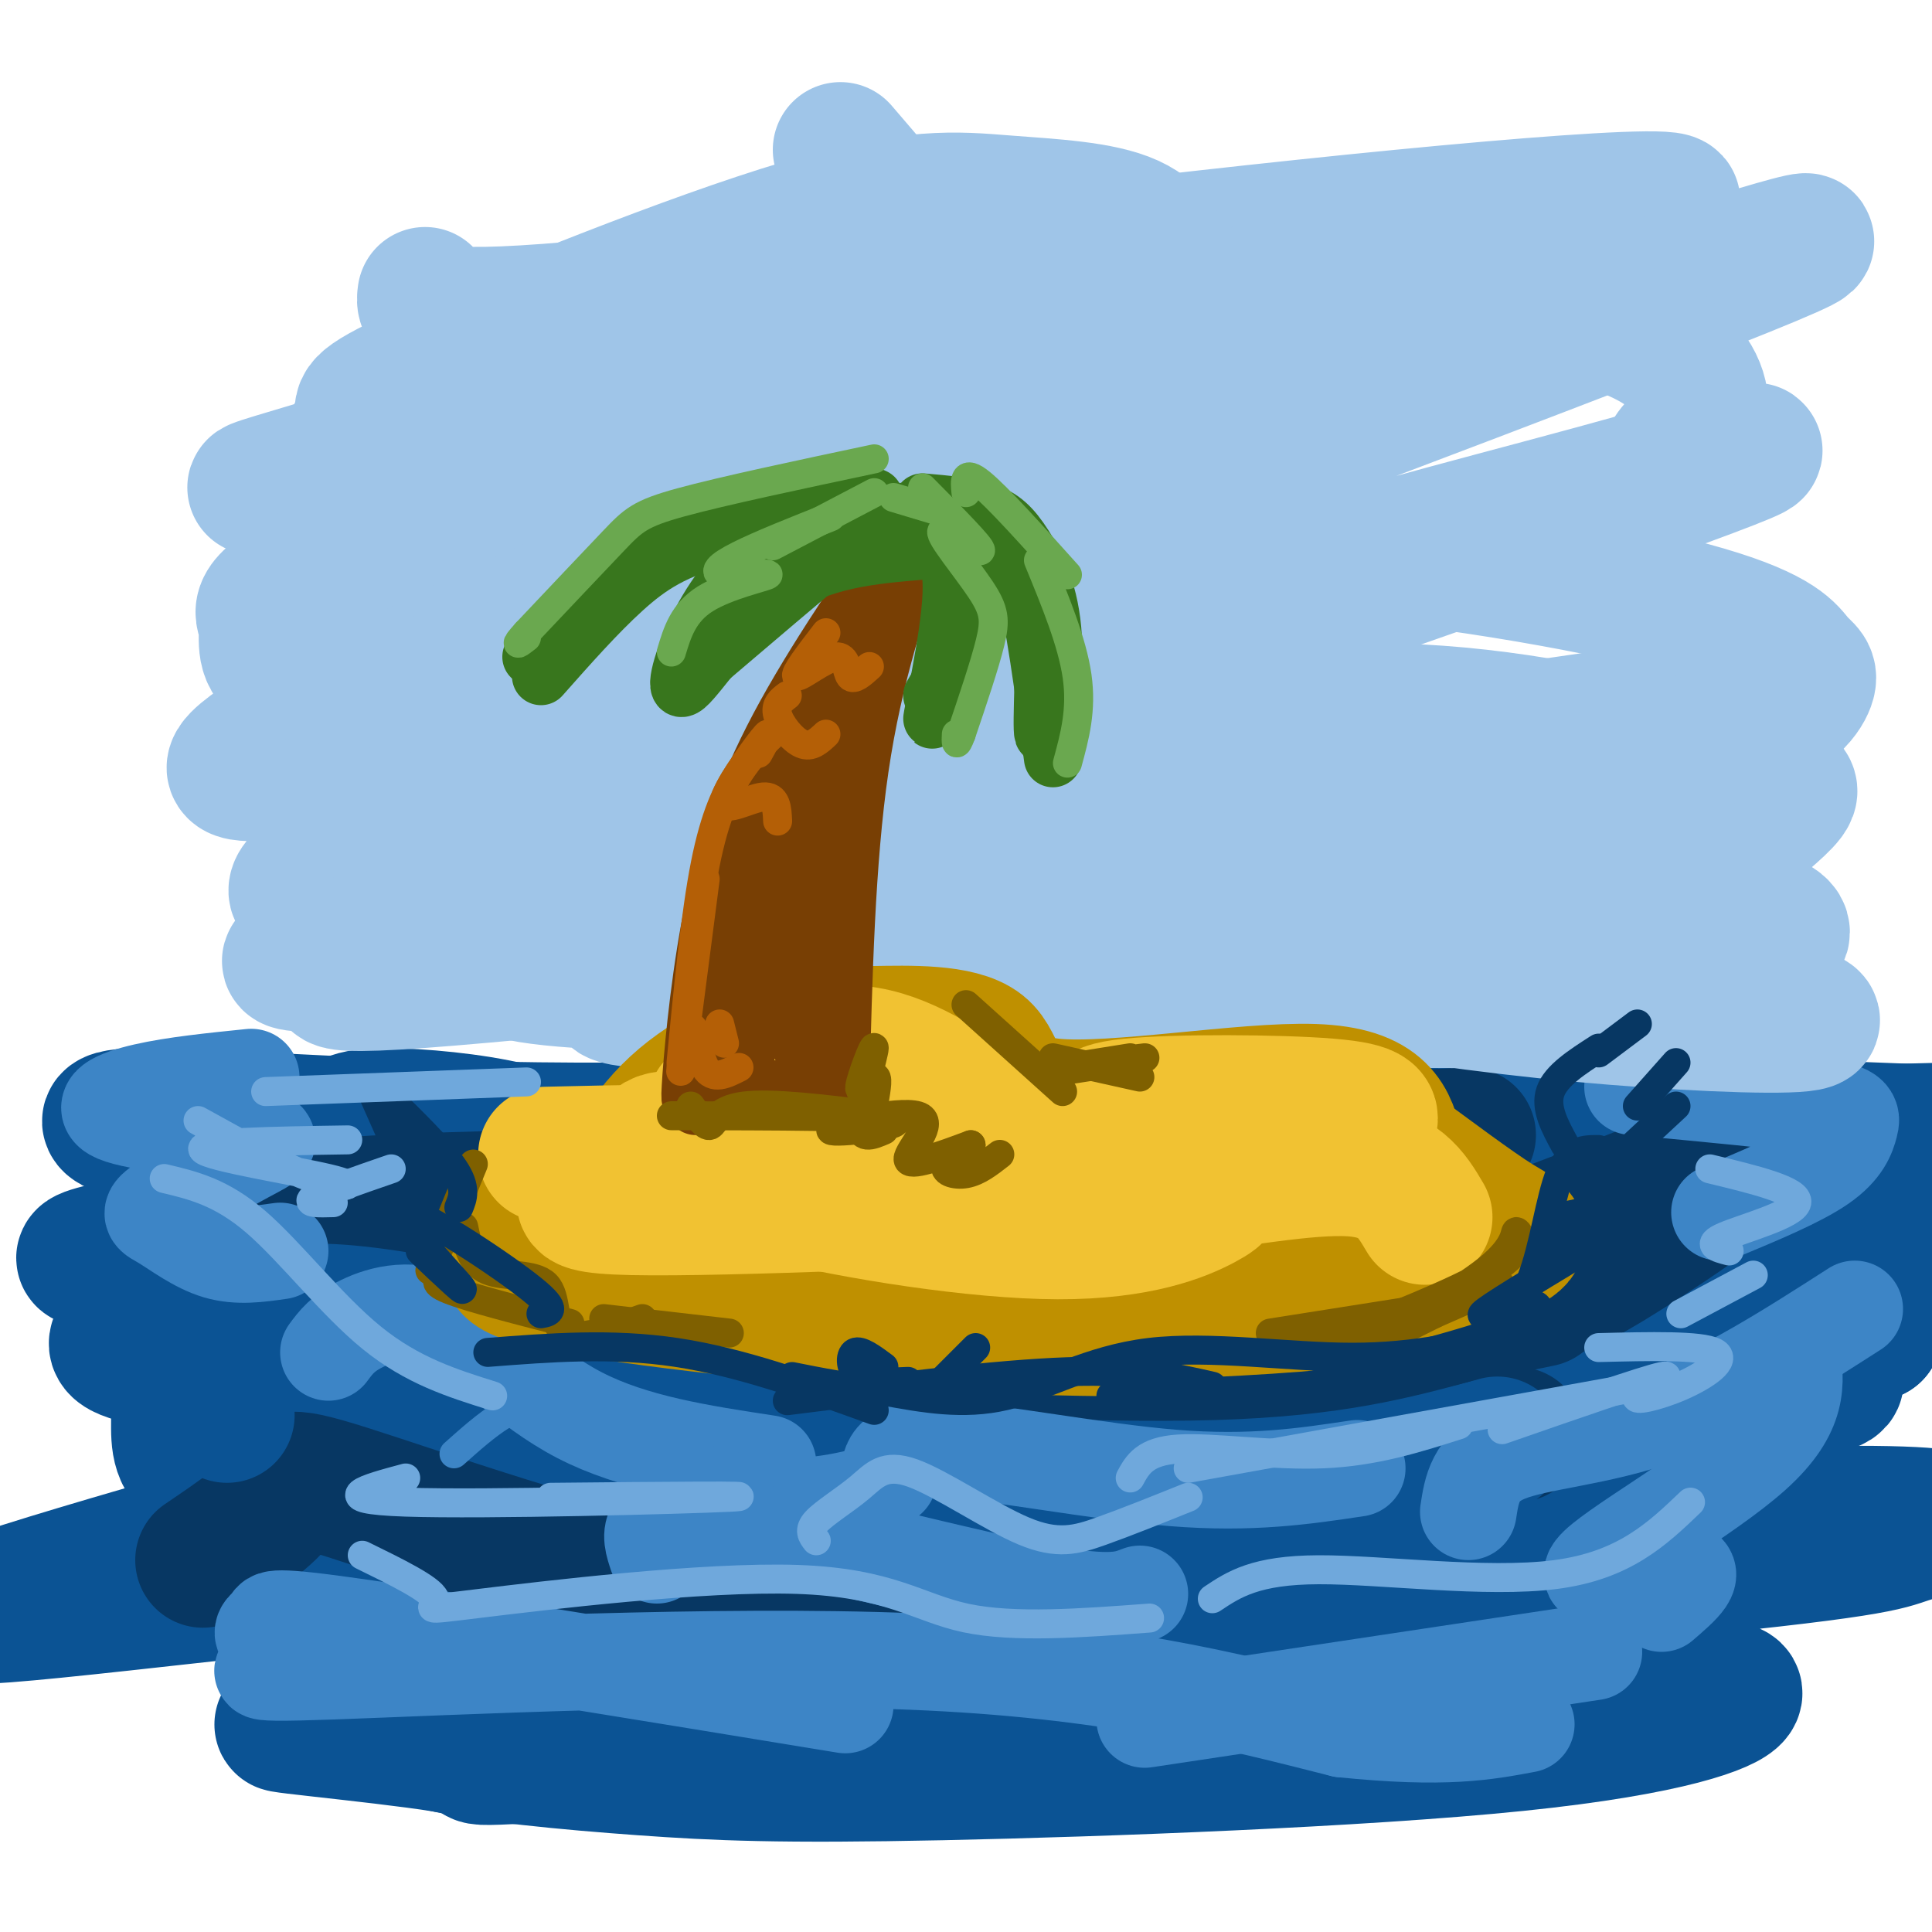 <svg viewBox='0 0 400 400' version='1.1' xmlns='http://www.w3.org/2000/svg' xmlns:xlink='http://www.w3.org/1999/xlink'><g fill='none' stroke='rgb(11,83,148)' stroke-width='28' stroke-linecap='round' stroke-linejoin='round'><path d='M125,242c-5.403,-3.005 -10.807,-6.009 -19,-8c-8.193,-1.991 -19.176,-2.967 -26,-3c-6.824,-0.033 -9.489,0.878 -16,7c-6.511,6.122 -16.867,17.454 -22,25c-5.133,7.546 -5.042,11.306 -5,16c0.042,4.694 0.037,10.324 0,15c-0.037,4.676 -0.105,8.399 5,11c5.105,2.601 15.385,4.081 10,7c-5.385,2.919 -26.433,7.277 16,2c42.433,-5.277 148.347,-20.190 204,-25c55.653,-4.810 61.044,0.483 72,0c10.956,-0.483 27.478,-6.741 44,-13'/><path d='M388,276c-42.088,-8.605 -169.309,-23.619 -219,-30c-49.691,-6.381 -21.851,-4.130 -32,0c-10.149,4.130 -58.287,10.138 -88,13c-29.713,2.862 -41.000,2.578 -23,-1c18.000,-3.578 65.286,-10.451 133,-15c67.714,-4.549 155.857,-6.775 244,-9'/><path d='M403,234c47.985,-0.859 45.947,1.494 17,1c-28.947,-0.494 -84.803,-3.834 -140,-4c-55.197,-0.166 -109.736,2.841 -153,3c-43.264,0.159 -75.254,-2.529 -91,-3c-15.746,-0.471 -15.249,1.274 -10,3c5.249,1.726 15.251,3.433 18,6c2.749,2.567 -1.755,5.995 81,6c82.755,0.005 252.769,-3.411 278,-5c25.231,-1.589 -94.323,-1.351 -153,-1c-58.677,0.351 -56.479,0.815 -69,3c-12.521,2.185 -39.760,6.093 -67,10'/><path d='M114,253c-20.216,3.392 -37.255,6.873 -53,11c-15.745,4.127 -30.195,8.901 -35,12c-4.805,3.099 0.036,4.525 9,6c8.964,1.475 22.053,3.001 35,4c12.947,0.999 25.752,1.470 55,0c29.248,-1.470 74.938,-4.883 137,-11c62.062,-6.117 140.496,-14.940 142,-17c1.504,-2.060 -73.921,2.644 -119,7c-45.079,4.356 -59.812,8.366 -77,12c-17.188,3.634 -36.832,6.892 -77,17c-40.168,10.108 -100.860,27.065 -126,35c-25.140,7.935 -14.728,6.849 38,1c52.728,-5.849 147.773,-16.459 216,-25c68.227,-8.541 109.636,-15.012 119,-18c9.364,-2.988 -13.318,-2.494 -36,-2'/><path d='M342,285c-25.832,0.806 -72.413,3.821 -128,12c-55.587,8.179 -120.179,21.522 -146,27c-25.821,5.478 -12.869,3.092 -2,4c10.869,0.908 19.656,5.109 21,9c1.344,3.891 -4.755,7.473 44,5c48.755,-2.473 152.362,-10.999 205,-16c52.638,-5.001 54.305,-6.476 59,-8c4.695,-1.524 12.419,-3.096 6,-4c-6.419,-0.904 -26.980,-1.138 -60,1c-33.020,2.138 -78.500,6.649 -130,14c-51.500,7.351 -109.021,17.542 -132,22c-22.979,4.458 -11.417,3.182 -5,4c6.417,0.818 7.688,3.732 17,6c9.312,2.268 26.664,3.892 42,5c15.336,1.108 28.657,1.699 62,1c33.343,-0.699 86.708,-2.688 119,-6c32.292,-3.312 43.512,-7.946 45,-10c1.488,-2.054 -6.756,-1.527 -15,-1'/><path d='M344,350c-48.476,2.462 -162.165,9.118 -210,12c-47.835,2.882 -29.816,1.992 -38,0c-8.184,-1.992 -42.571,-5.085 -37,-5c5.571,0.085 51.100,3.346 81,4c29.900,0.654 44.170,-1.301 63,-3c18.830,-1.699 42.220,-3.143 62,-6c19.780,-2.857 35.952,-7.127 49,-12c13.048,-4.873 22.973,-10.349 30,-15c7.027,-4.651 11.155,-8.476 14,-12c2.845,-3.524 4.406,-6.747 2,-11c-2.406,-4.253 -8.780,-9.535 -18,-15c-9.220,-5.465 -21.285,-11.114 -37,-15c-15.715,-3.886 -35.081,-6.008 -52,-8c-16.919,-1.992 -31.390,-3.853 -58,0c-26.610,3.853 -65.360,13.421 -88,20c-22.640,6.579 -29.169,10.169 -26,12c3.169,1.831 16.035,1.903 45,-2c28.965,-3.903 74.029,-11.782 100,-17c25.971,-5.218 32.849,-7.777 43,-12c10.151,-4.223 23.576,-10.112 37,-16'/><path d='M306,249c5.941,-3.241 2.293,-3.342 -4,-4c-6.293,-0.658 -15.232,-1.873 -23,-3c-7.768,-1.127 -14.365,-2.166 -41,0c-26.635,2.166 -73.309,7.537 -98,11c-24.691,3.463 -27.400,5.017 -34,8c-6.600,2.983 -17.092,7.394 -23,11c-5.908,3.606 -7.233,6.407 -8,10c-0.767,3.593 -0.977,7.977 2,11c2.977,3.023 9.140,4.683 15,6c5.860,1.317 11.418,2.290 21,-2c9.582,-4.290 23.187,-13.843 29,-19c5.813,-5.157 3.834,-5.918 3,-8c-0.834,-2.082 -0.524,-5.484 -3,-9c-2.476,-3.516 -7.737,-7.147 -14,-9c-6.263,-1.853 -13.526,-1.927 -21,-1c-7.474,0.927 -15.158,2.857 -23,6c-7.842,3.143 -15.842,7.500 -21,11c-5.158,3.500 -7.474,6.143 -9,11c-1.526,4.857 -2.263,11.929 -3,19'/></g>
<g fill='none' stroke='rgb(7,55,99)' stroke-width='28' stroke-linecap='round' stroke-linejoin='round'><path d='M42,323c7.000,-4.750 14.000,-9.500 16,-13c2.000,-3.500 -1.000,-5.750 14,-1c15.000,4.750 48.000,16.500 75,22c27.000,5.500 48.000,4.750 69,4'/><path d='M148,303c9.156,-2.533 18.311,-5.067 36,-4c17.689,1.067 43.911,5.733 67,6c23.089,0.267 43.044,-3.867 63,-8'/><path d='M319,269c-15.844,3.311 -31.689,6.622 -52,10c-20.311,3.378 -45.089,6.822 -72,7c-26.911,0.178 -55.956,-2.911 -85,-6'/><path d='M91,251c16.037,5.858 32.074,11.717 41,15c8.926,3.283 10.743,3.991 33,6c22.257,2.009 64.956,5.321 94,5c29.044,-0.321 44.435,-4.274 54,-7c9.565,-2.726 13.306,-4.226 24,-11c10.694,-6.774 28.341,-18.824 24,-19c-4.341,-0.176 -30.669,11.521 -47,17c-16.331,5.479 -22.666,4.739 -29,4'/><path d='M285,261c-28.656,0.673 -85.794,0.356 -136,-2c-50.206,-2.356 -93.478,-6.750 -81,-9c12.478,-2.250 80.708,-2.357 122,-4c41.292,-1.643 55.646,-4.821 70,-8'/><path d='M260,238c19.000,-1.833 31.500,-2.417 44,-3'/></g>
<g fill='none' stroke='rgb(11,83,148)' stroke-width='28' stroke-linecap='round' stroke-linejoin='round'><path d='M47,293c-1.982,-1.970 -3.964,-3.940 -3,-6c0.964,-2.060 4.875,-4.208 7,-8c2.125,-3.792 2.464,-9.226 23,-7c20.536,2.226 61.268,12.113 102,22'/><path d='M142,304c41.000,2.417 82.000,4.833 110,4c28.000,-0.833 43.000,-4.917 58,-9'/></g>
<g fill='none' stroke='rgb(61,133,198)' stroke-width='20' stroke-linecap='round' stroke-linejoin='round'><path d='M68,280c1.494,-2.030 2.988,-4.060 7,-6c4.012,-1.940 10.542,-3.792 18,0c7.458,3.792 15.845,13.226 27,19c11.155,5.774 25.077,7.887 39,10'/><path d='M184,306c0.156,-3.244 0.311,-6.489 11,-6c10.689,0.489 31.911,4.711 48,6c16.089,1.289 27.044,-0.356 38,-2'/><path d='M136,322c-1.511,-4.489 -3.022,-8.978 12,-7c15.022,1.978 46.578,10.422 64,14c17.422,3.578 20.711,2.289 24,1'/><path d='M304,313c0.711,-4.667 1.422,-9.333 8,-12c6.578,-2.667 19.022,-3.333 32,-8c12.978,-4.667 26.489,-13.333 40,-22'/><path d='M371,280c0.875,6.119 1.750,12.238 -8,21c-9.750,8.762 -30.125,20.167 -33,24c-2.875,3.833 11.750,0.095 17,0c5.250,-0.095 1.125,3.452 -3,7'/><path d='M330,342c0.000,0.000 -93.000,14.000 -93,14'/><path d='M175,353c-40.213,-6.592 -80.426,-13.183 -100,-16c-19.574,-2.817 -18.510,-1.858 -19,-1c-0.490,0.858 -2.535,1.617 -1,3c1.535,1.383 6.648,3.391 4,5c-2.648,1.609 -13.059,2.818 10,2c23.059,-0.818 79.588,-3.662 120,-2c40.412,1.662 64.706,7.831 89,14'/><path d='M278,358c21.167,2.167 29.583,0.583 38,-1'/><path d='M58,259c-4.372,0.632 -8.743,1.265 -13,0c-4.257,-1.265 -8.398,-4.427 -11,-6c-2.602,-1.573 -3.664,-1.559 0,-4c3.664,-2.441 12.054,-7.339 17,-10c4.946,-2.661 6.450,-3.084 0,-4c-6.450,-0.916 -20.852,-2.323 -26,-4c-5.148,-1.677 -1.042,-3.622 5,-5c6.042,-1.378 14.021,-2.189 22,-3'/><path d='M338,225c15.214,1.417 30.429,2.833 38,4c7.571,1.167 7.500,2.083 7,4c-0.500,1.917 -1.429,4.833 -6,8c-4.571,3.167 -12.786,6.583 -21,10'/></g>
<g fill='none' stroke='rgb(159,197,232)' stroke-width='28' stroke-linecap='round' stroke-linejoin='round'><path d='M88,61c-0.403,2.883 -0.806,5.767 31,3c31.806,-2.767 95.819,-11.184 151,-17c55.181,-5.816 101.528,-9.031 61,-1c-40.528,8.031 -167.932,27.306 -219,36c-51.068,8.694 -25.800,6.805 -35,11c-9.200,4.195 -52.868,14.475 6,2c58.868,-12.475 220.272,-47.705 254,-53c33.728,-5.295 -60.221,19.344 -123,40c-62.779,20.656 -94.390,37.328 -126,54'/><path d='M88,136c-26.300,11.748 -29.050,14.120 -33,17c-3.950,2.880 -9.099,6.270 -5,7c4.099,0.730 17.444,-1.201 18,1c0.556,2.201 -11.679,8.534 48,-13c59.679,-21.534 191.273,-70.936 237,-89c45.727,-18.064 5.589,-4.789 -14,1c-19.589,5.789 -18.628,4.092 -50,16c-31.372,11.908 -95.076,37.419 -132,53c-36.924,15.581 -47.067,21.231 -58,28c-10.933,6.769 -22.655,14.658 -30,20c-7.345,5.342 -10.313,8.138 -5,9c5.313,0.862 18.908,-0.210 22,1c3.092,1.210 -4.319,4.701 48,-13c52.319,-17.701 164.367,-56.594 207,-72c42.633,-15.406 15.852,-7.324 -11,0c-26.852,7.324 -53.775,13.891 -97,28c-43.225,14.109 -102.753,35.760 -127,45c-24.247,9.240 -13.213,6.069 -6,5c7.213,-1.069 10.607,-0.034 14,1'/><path d='M114,181c74.423,-10.730 253.480,-38.055 253,-37c-0.480,1.055 -180.497,30.491 -256,44c-75.503,13.509 -46.491,11.090 -41,12c5.491,0.910 -12.540,5.150 17,3c29.540,-2.150 106.650,-10.690 159,-15c52.350,-4.310 79.940,-4.391 81,-3c1.060,1.391 -24.412,4.255 -56,6c-31.588,1.745 -69.294,2.373 -107,3'/><path d='M164,194c-28.324,1.095 -45.632,2.333 -54,4c-8.368,1.667 -7.794,3.764 10,5c17.794,1.236 52.810,1.612 92,1c39.190,-0.612 82.554,-2.211 112,-4c29.446,-1.789 44.975,-3.768 45,-7c0.025,-3.232 -15.455,-7.716 -73,-5c-57.545,2.716 -157.156,12.633 -168,17c-10.844,4.367 67.078,3.183 145,2'/><path d='M273,207c39.356,0.284 65.248,-0.005 82,1c16.752,1.005 24.366,3.304 18,4c-6.366,0.696 -26.710,-0.213 -46,-2c-19.290,-1.787 -37.526,-4.453 -65,-9c-27.474,-4.547 -64.185,-10.973 -51,-14c13.185,-3.027 76.267,-2.653 109,-4c32.733,-1.347 35.118,-4.416 39,-8c3.882,-3.584 9.263,-7.685 11,-10c1.737,-2.315 -0.168,-2.845 -12,-6c-11.832,-3.155 -33.590,-8.937 -56,-11c-22.410,-2.063 -45.471,-0.409 -54,1c-8.529,1.409 -2.527,2.572 3,4c5.527,1.428 10.579,3.122 19,4c8.421,0.878 20.210,0.939 32,1'/><path d='M302,158c15.787,-0.362 39.254,-1.768 53,-5c13.746,-3.232 17.771,-8.291 19,-11c1.229,-2.709 -0.339,-3.067 -2,-5c-1.661,-1.933 -3.416,-5.439 -19,-10c-15.584,-4.561 -44.998,-10.177 -74,-13c-29.002,-2.823 -57.594,-2.854 -76,-1c-18.406,1.854 -26.626,5.591 -30,8c-3.374,2.409 -1.901,3.490 1,5c2.901,1.510 7.229,3.450 16,4c8.771,0.550 21.983,-0.288 33,-1c11.017,-0.712 19.837,-1.296 40,-6c20.163,-4.704 51.668,-13.528 67,-19c15.332,-5.472 14.493,-7.593 16,-10c1.507,-2.407 5.362,-5.100 6,-9c0.638,-3.900 -1.940,-9.006 -8,-13c-6.060,-3.994 -15.603,-6.875 -28,-9c-12.397,-2.125 -27.649,-3.494 -44,-3c-16.351,0.494 -33.802,2.852 -51,6c-17.198,3.148 -34.145,7.086 -51,12c-16.855,4.914 -33.619,10.805 -47,17c-13.381,6.195 -23.378,12.693 -31,19c-7.622,6.307 -12.868,12.422 -15,17c-2.132,4.578 -1.151,7.617 3,10c4.151,2.383 11.472,4.109 20,4c8.528,-0.109 18.264,-2.055 28,-4'/><path d='M128,141c9.320,-1.794 18.620,-4.280 37,-13c18.380,-8.720 45.840,-23.675 59,-32c13.160,-8.325 12.018,-10.019 12,-13c-0.018,-2.981 1.087,-7.249 -1,-10c-2.087,-2.751 -7.366,-3.984 -17,-4c-9.634,-0.016 -23.624,1.187 -36,3c-12.376,1.813 -23.137,4.238 -45,13c-21.863,8.762 -54.828,23.862 -70,32c-15.172,8.138 -12.552,9.313 -12,12c0.552,2.687 -0.964,6.884 3,9c3.964,2.116 13.408,2.149 21,3c7.592,0.851 13.330,2.521 36,-5c22.670,-7.521 62.271,-24.232 83,-34c20.729,-9.768 22.587,-12.595 27,-17c4.413,-4.405 11.383,-10.390 15,-15c3.617,-4.610 3.883,-7.846 3,-12c-0.883,-4.154 -2.915,-9.228 -9,-12c-6.085,-2.772 -16.223,-3.244 -26,-4c-9.777,-0.756 -19.194,-1.796 -42,5c-22.806,6.796 -59.001,21.429 -76,29c-16.999,7.571 -14.801,8.082 -15,10c-0.199,1.918 -2.797,5.243 -2,7c0.797,1.757 4.987,1.945 11,1c6.013,-0.945 13.850,-3.024 22,-6c8.150,-2.976 16.614,-6.850 28,-14c11.386,-7.150 25.693,-17.575 40,-28'/><path d='M174,46c7.822,-5.822 7.378,-6.378 6,-8c-1.378,-1.622 -3.689,-4.311 -6,-7'/></g>
<g fill='none' stroke='rgb(191,144,0)' stroke-width='28' stroke-linecap='round' stroke-linejoin='round'><path d='M129,252c-1.681,0.618 -3.361,1.235 -2,-3c1.361,-4.235 5.764,-13.323 13,-20c7.236,-6.677 17.306,-10.945 24,-13c6.694,-2.055 10.012,-1.899 17,-2c6.988,-0.101 17.646,-0.460 22,3c4.354,3.460 2.403,10.739 15,12c12.597,1.261 39.742,-3.497 54,-3c14.258,0.497 15.629,6.248 17,12'/><path d='M289,238c6.997,5.110 15.989,11.885 21,15c5.011,3.115 6.041,2.569 0,6c-6.041,3.431 -19.155,10.837 -40,14c-20.845,3.163 -49.423,2.081 -78,1'/><path d='M192,274c-28.391,-1.339 -60.367,-5.188 -75,-8c-14.633,-2.812 -11.922,-4.589 -10,-7c1.922,-2.411 3.056,-5.457 3,-7c-0.056,-1.543 -1.302,-1.584 9,-6c10.302,-4.416 32.151,-13.208 54,-22'/><path d='M173,224c14.134,-6.073 22.469,-10.254 14,-5c-8.469,5.254 -33.741,19.943 -44,27c-10.259,7.057 -5.503,6.483 -4,8c1.503,1.517 -0.246,5.125 15,1c15.246,-4.125 47.485,-15.984 54,-18c6.515,-2.016 -12.696,5.811 -20,10c-7.304,4.189 -2.700,4.741 -1,6c1.700,1.259 0.496,3.223 4,5c3.504,1.777 11.715,3.365 20,1c8.285,-2.365 16.642,-8.682 25,-15'/><path d='M236,244c4.661,-3.486 3.815,-4.700 2,-3c-1.815,1.700 -4.598,6.316 -4,10c0.598,3.684 4.575,6.436 7,8c2.425,1.564 3.296,1.940 7,0c3.704,-1.940 10.241,-6.196 15,-10c4.759,-3.804 7.740,-7.154 7,-9c-0.740,-1.846 -5.203,-2.187 -7,-1c-1.797,1.187 -0.929,3.901 0,7c0.929,3.099 1.919,6.583 7,4c5.081,-2.583 14.253,-11.234 17,-12c2.747,-0.766 -0.929,6.353 -3,9c-2.071,2.647 -2.535,0.824 -3,-1'/><path d='M281,246c-0.500,-0.500 -0.250,-1.250 0,-2'/><path d='M284,247c0.000,0.000 -11.000,-2.000 -11,-2'/></g>
<g fill='none' stroke='rgb(241,194,50)' stroke-width='28' stroke-linecap='round' stroke-linejoin='round'><path d='M231,234c-3.111,-2.022 -6.222,-4.044 3,-5c9.222,-0.956 30.778,-0.844 41,0c10.222,0.844 9.111,2.422 8,4'/><path d='M278,234c-9.833,0.131 -19.666,0.262 -26,1c-6.334,0.738 -9.170,2.085 -10,3c-0.830,0.915 0.344,1.400 0,3c-0.344,1.600 -2.208,4.315 5,4c7.208,-0.315 23.488,-3.662 33,-3c9.512,0.662 12.256,5.331 15,10'/><path d='M203,230c-8.917,-5.917 -17.833,-11.833 -27,-12c-9.167,-0.167 -18.583,5.417 -28,11'/><path d='M123,246c21.600,-7.022 43.200,-14.044 61,-14c17.800,0.044 31.800,7.156 36,10c4.200,2.844 -1.400,1.422 -7,0'/><path d='M204,240c0.000,0.000 -39.000,-3.000 -39,-3'/><path d='M149,236c-6.802,-0.425 -13.603,-0.850 -13,1c0.603,1.850 8.612,5.976 25,10c16.388,4.024 41.156,7.944 58,8c16.844,0.056 25.766,-3.754 30,-6c4.234,-2.246 3.781,-2.927 -1,-3c-4.781,-0.073 -13.891,0.464 -23,1'/><path d='M225,247c-24.694,1.118 -74.928,3.413 -94,3c-19.072,-0.413 -6.981,-3.534 3,-6c9.981,-2.466 17.852,-4.276 14,-5c-3.852,-0.724 -19.426,-0.362 -35,0'/></g>
<g fill='none' stroke='rgb(120,63,4)' stroke-width='12' stroke-linecap='round' stroke-linejoin='round'><path d='M144,222c-0.649,4.095 -1.298,8.190 -1,3c0.298,-5.190 1.542,-19.667 4,-33c2.458,-13.333 6.131,-25.524 13,-39c6.869,-13.476 16.935,-28.238 27,-43'/><path d='M191,110c-5.083,14.833 -10.167,29.667 -13,49c-2.833,19.333 -3.417,43.167 -4,67'/><path d='M144,229c0.083,-1.833 0.167,-3.667 5,-4c4.833,-0.333 14.417,0.833 24,2'/><path d='M152,187c0.667,19.137 1.333,38.274 3,29c1.667,-9.274 4.333,-46.958 6,-48c1.667,-1.042 2.333,34.560 3,44c0.667,9.440 1.333,-7.280 2,-24'/><path d='M166,188c1.391,-17.972 3.868,-50.902 4,-41c0.132,9.902 -2.080,62.635 -3,73c-0.920,10.365 -0.548,-21.637 1,-41c1.548,-19.363 4.270,-26.087 9,-38c4.730,-11.913 11.466,-29.015 10,-24c-1.466,5.015 -11.133,32.147 -14,40c-2.867,7.853 1.067,-3.574 5,-15'/><path d='M178,142c0.833,-2.500 0.417,-1.250 0,0'/></g>
<g fill='none' stroke='rgb(56,118,29)' stroke-width='12' stroke-linecap='round' stroke-linejoin='round'><path d='M181,103c-2.378,-1.000 -4.756,-2.000 -13,-1c-8.244,1.000 -22.356,4.000 -33,10c-10.644,6.000 -17.822,15.000 -25,24'/><path d='M112,140c5.780,-6.530 11.560,-13.060 17,-18c5.440,-4.940 10.542,-8.292 21,-11c10.458,-2.708 26.274,-4.774 35,-5c8.726,-0.226 10.363,1.387 12,3'/><path d='M192,106c4.311,0.333 8.622,0.667 12,2c3.378,1.333 5.822,3.667 8,12c2.178,8.333 4.089,22.667 6,37'/><path d='M191,110c3.173,1.881 6.345,3.762 6,13c-0.345,9.238 -4.208,25.833 -4,26c0.208,0.167 4.488,-16.095 6,-25c1.512,-8.905 0.256,-10.452 -1,-12'/><path d='M198,112c0.867,0.178 3.533,6.622 3,13c-0.533,6.378 -4.267,12.689 -8,19'/><path d='M197,107c4.789,2.906 9.577,5.812 13,8c3.423,2.188 5.479,3.659 6,12c0.521,8.341 -0.493,23.553 0,25c0.493,1.447 2.493,-10.870 2,-20c-0.493,-9.130 -3.479,-15.074 -6,-19c-2.521,-3.926 -4.577,-5.836 -8,-7c-3.423,-1.164 -8.211,-1.582 -13,-2'/><path d='M184,106c-2.652,-0.519 -5.303,-1.038 -10,0c-4.697,1.038 -11.438,3.632 -17,8c-5.562,4.368 -9.944,10.511 -13,17c-3.056,6.489 -4.784,13.324 -2,11c2.784,-2.324 10.081,-13.807 19,-20c8.919,-6.193 19.459,-7.097 30,-8'/><path d='M191,114c6.258,-1.847 6.904,-2.464 4,-3c-2.904,-0.536 -9.359,-0.990 -13,-1c-3.641,-0.010 -4.469,0.426 -10,5c-5.531,4.574 -15.766,13.287 -26,22'/></g>
<g fill='none' stroke='rgb(106,168,79)' stroke-width='6' stroke-linecap='round' stroke-linejoin='round'><path d='M200,102c-0.250,-2.417 -0.500,-4.833 3,-2c3.500,2.833 10.750,10.917 18,19'/><path d='M215,116c3.500,8.500 7.000,17.000 8,24c1.000,7.000 -0.500,12.500 -2,18'/><path d='M191,101c6.195,6.254 12.389,12.507 12,13c-0.389,0.493 -7.362,-4.775 -8,-4c-0.638,0.775 5.059,7.593 8,12c2.941,4.407 3.126,6.402 2,11c-1.126,4.598 -3.563,11.799 -6,19'/><path d='M199,152c-1.167,3.167 -1.083,1.583 -1,0'/><path d='M195,106c0.000,0.000 -10.000,-3.000 -10,-3'/><path d='M181,102c0.000,0.000 -21.000,11.000 -21,11'/><path d='M172,107c-7.325,2.906 -14.651,5.812 -19,8c-4.349,2.188 -5.722,3.659 -3,4c2.722,0.341 9.541,-0.447 9,0c-0.541,0.447 -8.440,2.128 -13,5c-4.560,2.872 -5.780,6.936 -7,11'/><path d='M181,95c-15.733,3.333 -31.467,6.667 -40,9c-8.533,2.333 -9.867,3.667 -14,8c-4.133,4.333 -11.067,11.667 -18,19'/><path d='M109,131c-3.000,3.333 -1.500,2.167 0,1'/></g>
<g fill='none' stroke='rgb(180,95,6)' stroke-width='6' stroke-linecap='round' stroke-linejoin='round'><path d='M171,131c-3.375,4.387 -6.750,8.774 -6,9c0.750,0.226 5.625,-3.708 8,-4c2.375,-0.292 2.250,3.060 3,4c0.750,0.940 2.375,-0.530 4,-2'/><path d='M163,144c-1.289,0.978 -2.578,1.956 -2,4c0.578,2.044 3.022,5.156 5,6c1.978,0.844 3.489,-0.578 5,-2'/><path d='M157,156c1.548,-2.798 3.095,-5.595 1,-3c-2.095,2.595 -7.833,10.583 -8,13c-0.167,2.417 5.238,-0.738 8,-1c2.762,-0.262 2.881,2.369 3,5'/><path d='M160,152c-2.289,2.178 -4.578,4.356 -7,8c-2.422,3.644 -4.978,8.756 -7,19c-2.022,10.244 -3.511,25.622 -5,41'/><path d='M146,182c-2.292,17.625 -4.583,35.250 -5,39c-0.417,3.750 1.042,-6.375 2,-8c0.958,-1.625 1.417,5.250 3,8c1.583,2.750 4.292,1.375 7,0'/><path d='M149,212c0.000,0.000 1.000,4.000 1,4'/></g>
<g fill='none' stroke='rgb(127,96,0)' stroke-width='6' stroke-linecap='round' stroke-linejoin='round'><path d='M98,241c0.000,0.000 -9.000,22.000 -9,22'/><path d='M93,264c-2.083,0.667 -4.167,1.333 0,3c4.167,1.667 14.583,4.333 25,7'/><path d='M96,254c0.780,3.780 1.560,7.560 5,9c3.440,1.440 9.542,0.542 12,3c2.458,2.458 1.274,8.274 4,10c2.726,1.726 9.363,-0.637 16,-3'/><path d='M125,273c0.000,0.000 26.000,3.000 26,3'/><path d='M263,276c0.000,0.000 38.000,-6.000 38,-6'/><path d='M200,208c0.000,0.000 20.000,18.000 20,18'/><path d='M218,222c9.956,-1.533 19.911,-3.067 19,-3c-0.911,0.067 -12.689,1.733 -15,2c-2.311,0.267 4.844,-0.867 12,-2'/><path d='M143,229c1.533,2.178 3.067,4.356 4,4c0.933,-0.356 1.267,-3.244 7,-4c5.733,-0.756 16.867,0.622 28,2'/><path d='M139,231c21.496,0.029 42.992,0.057 46,1c3.008,0.943 -12.472,2.799 -13,2c-0.528,-0.799 13.896,-4.254 18,-3c4.104,1.254 -2.113,7.215 -2,9c0.113,1.785 6.557,-0.608 13,-3'/><path d='M201,237c0.726,0.274 -3.958,2.458 -5,4c-1.042,1.542 1.560,2.440 4,2c2.440,-0.440 4.720,-2.220 7,-4'/><path d='M183,234c-2.568,1.120 -5.136,2.239 -5,-2c0.136,-4.239 2.974,-13.837 3,-15c0.026,-1.163 -2.762,6.110 -3,8c-0.238,1.890 2.075,-1.603 3,-2c0.925,-0.397 0.463,2.301 0,5'/><path d='M218,219c0.000,0.000 18.000,4.000 18,4'/><path d='M273,276c2.479,1.337 4.958,2.674 12,0c7.042,-2.674 18.648,-9.361 24,-14c5.352,-4.639 4.451,-7.232 5,-7c0.549,0.232 2.549,3.289 -5,8c-7.549,4.711 -24.648,11.076 -24,11c0.648,-0.076 19.042,-6.593 24,-8c4.958,-1.407 -3.521,2.297 -12,6'/><path d='M297,272c-4.000,2.000 -8.000,4.000 -12,6'/></g>
<g fill='none' stroke='rgb(7,55,99)' stroke-width='6' stroke-linecap='round' stroke-linejoin='round'><path d='M101,280c12.833,-1.000 25.667,-2.000 39,0c13.333,2.000 27.167,7.000 41,12'/><path d='M163,290c21.667,-2.750 43.333,-5.500 58,-6c14.667,-0.500 22.333,1.250 30,3'/><path d='M230,289c18.917,-0.750 37.833,-1.500 49,-3c11.167,-1.500 14.583,-3.750 18,-6'/><path d='M314,271c-0.078,1.908 -0.157,3.816 -1,6c-0.843,2.184 -2.452,4.644 -13,7c-10.548,2.356 -30.036,4.609 -28,3c2.036,-1.609 25.597,-7.081 37,-11c11.403,-3.919 10.647,-6.286 7,-6c-3.647,0.286 -10.185,3.225 -9,2c1.185,-1.225 10.092,-6.612 19,-12'/><path d='M326,260c1.978,-1.778 -2.578,-0.222 -3,-1c-0.422,-0.778 3.289,-3.889 7,-7'/><path d='M332,250c0.000,0.000 -9.000,2.000 -9,2'/><path d='M314,276c-10.363,2.500 -20.726,5.000 -34,5c-13.274,0.000 -29.458,-2.500 -42,-1c-12.542,1.500 -21.440,7.000 -30,9c-8.560,2.000 -16.780,0.500 -25,-1'/><path d='M183,288c-7.333,-0.667 -13.167,-1.833 -19,-3'/><path d='M188,286c-3.978,0.200 -7.956,0.400 -10,-1c-2.044,-1.400 -2.156,-4.400 -1,-5c1.156,-0.600 3.578,1.200 6,3'/><path d='M195,286c0.000,0.000 7.000,-7.000 7,-7'/><path d='M208,287c0.000,0.000 5.000,-2.000 5,-2'/><path d='M306,279c4.156,-3.578 8.311,-7.156 11,-14c2.689,-6.844 3.911,-16.956 6,-22c2.089,-5.044 5.044,-5.022 8,-5'/><path d='M333,242c0.000,0.000 14.000,-13.000 14,-13'/><path d='M324,237c-2.083,-3.833 -4.167,-7.667 -3,-11c1.167,-3.333 5.583,-6.167 10,-9'/><path d='M331,218c0.000,0.000 8.000,-6.000 8,-6'/><path d='M339,229c0.000,0.000 8.000,-9.000 8,-9'/><path d='M95,250c0.833,-2.000 1.667,-4.000 -1,-8c-2.667,-4.000 -8.833,-10.000 -15,-16'/><path d='M77,226c0.000,0.000 4.000,9.000 4,9'/><path d='M87,259c5.351,5.065 10.702,10.131 8,7c-2.702,-3.131 -13.458,-14.458 -11,-15c2.458,-0.542 18.131,9.702 25,15c6.869,5.298 4.935,5.649 3,6'/></g>
<g fill='none' stroke='rgb(61,133,198)' stroke-width='6' stroke-linecap='round' stroke-linejoin='round'><path d='M94,301c3.411,-3.042 6.821,-6.083 10,-8c3.179,-1.917 6.125,-2.708 15,0c8.875,2.708 23.679,8.917 35,11c11.321,2.083 19.161,0.042 27,-2'/><path d='M166,310c3.333,-2.750 6.667,-5.500 13,-6c6.333,-0.500 15.667,1.250 25,3'/></g>
<g fill='none' stroke='rgb(111,168,220)' stroke-width='6' stroke-linecap='round' stroke-linejoin='round'><path d='M169,319c-0.846,-1.083 -1.691,-2.167 0,-4c1.691,-1.833 5.920,-4.417 9,-7c3.080,-2.583 5.011,-5.167 11,-3c5.989,2.167 16.035,9.083 23,12c6.965,2.917 10.847,1.833 16,0c5.153,-1.833 11.576,-4.417 18,-7'/><path d='M234,306c1.511,-2.778 3.022,-5.556 10,-6c6.978,-0.444 19.422,1.444 30,1c10.578,-0.444 19.289,-3.222 28,-6'/><path d='M311,296c14.692,-5.108 29.384,-10.217 33,-11c3.616,-0.783 -3.845,2.759 -5,4c-1.155,1.241 3.997,0.180 9,-2c5.003,-2.180 9.858,-5.480 7,-7c-2.858,-1.520 -13.429,-1.260 -24,-1'/><path d='M348,272c0.000,0.000 15.000,-8.000 15,-8'/><path d='M251,331c4.467,-2.978 8.933,-5.956 22,-6c13.067,-0.044 34.733,2.844 49,1c14.267,-1.844 21.133,-8.422 28,-15'/><path d='M238,335c-14.049,1.051 -28.099,2.102 -38,0c-9.901,-2.102 -15.654,-7.357 -35,-8c-19.346,-0.643 -52.285,3.327 -66,5c-13.715,1.673 -8.204,1.049 -9,-1c-0.796,-2.049 -7.898,-5.525 -15,-9'/><path d='M114,310c23.067,-0.222 46.133,-0.444 37,0c-9.133,0.444 -50.467,1.556 -67,1c-16.533,-0.556 -8.267,-2.778 0,-5'/><path d='M102,289c-8.311,-2.600 -16.622,-5.200 -25,-12c-8.378,-6.800 -16.822,-17.800 -24,-24c-7.178,-6.200 -13.089,-7.600 -19,-9'/><path d='M41,232c8.851,4.905 17.702,9.810 24,12c6.298,2.190 10.042,1.667 3,0c-7.042,-1.667 -24.869,-4.476 -26,-6c-1.131,-1.524 14.435,-1.762 30,-2'/><path d='M55,226c0.000,0.000 54.000,-2.000 54,-2'/><path d='M81,242c-7.000,2.417 -14.000,4.833 -16,6c-2.000,1.167 1.000,1.083 4,1'/><path d='M246,304c0.000,0.000 94.000,-17.000 94,-17'/><path d='M358,259c-2.489,-0.644 -4.978,-1.289 -1,-3c3.978,-1.711 14.422,-4.489 15,-7c0.578,-2.511 -8.711,-4.756 -18,-7'/></g>
</svg>